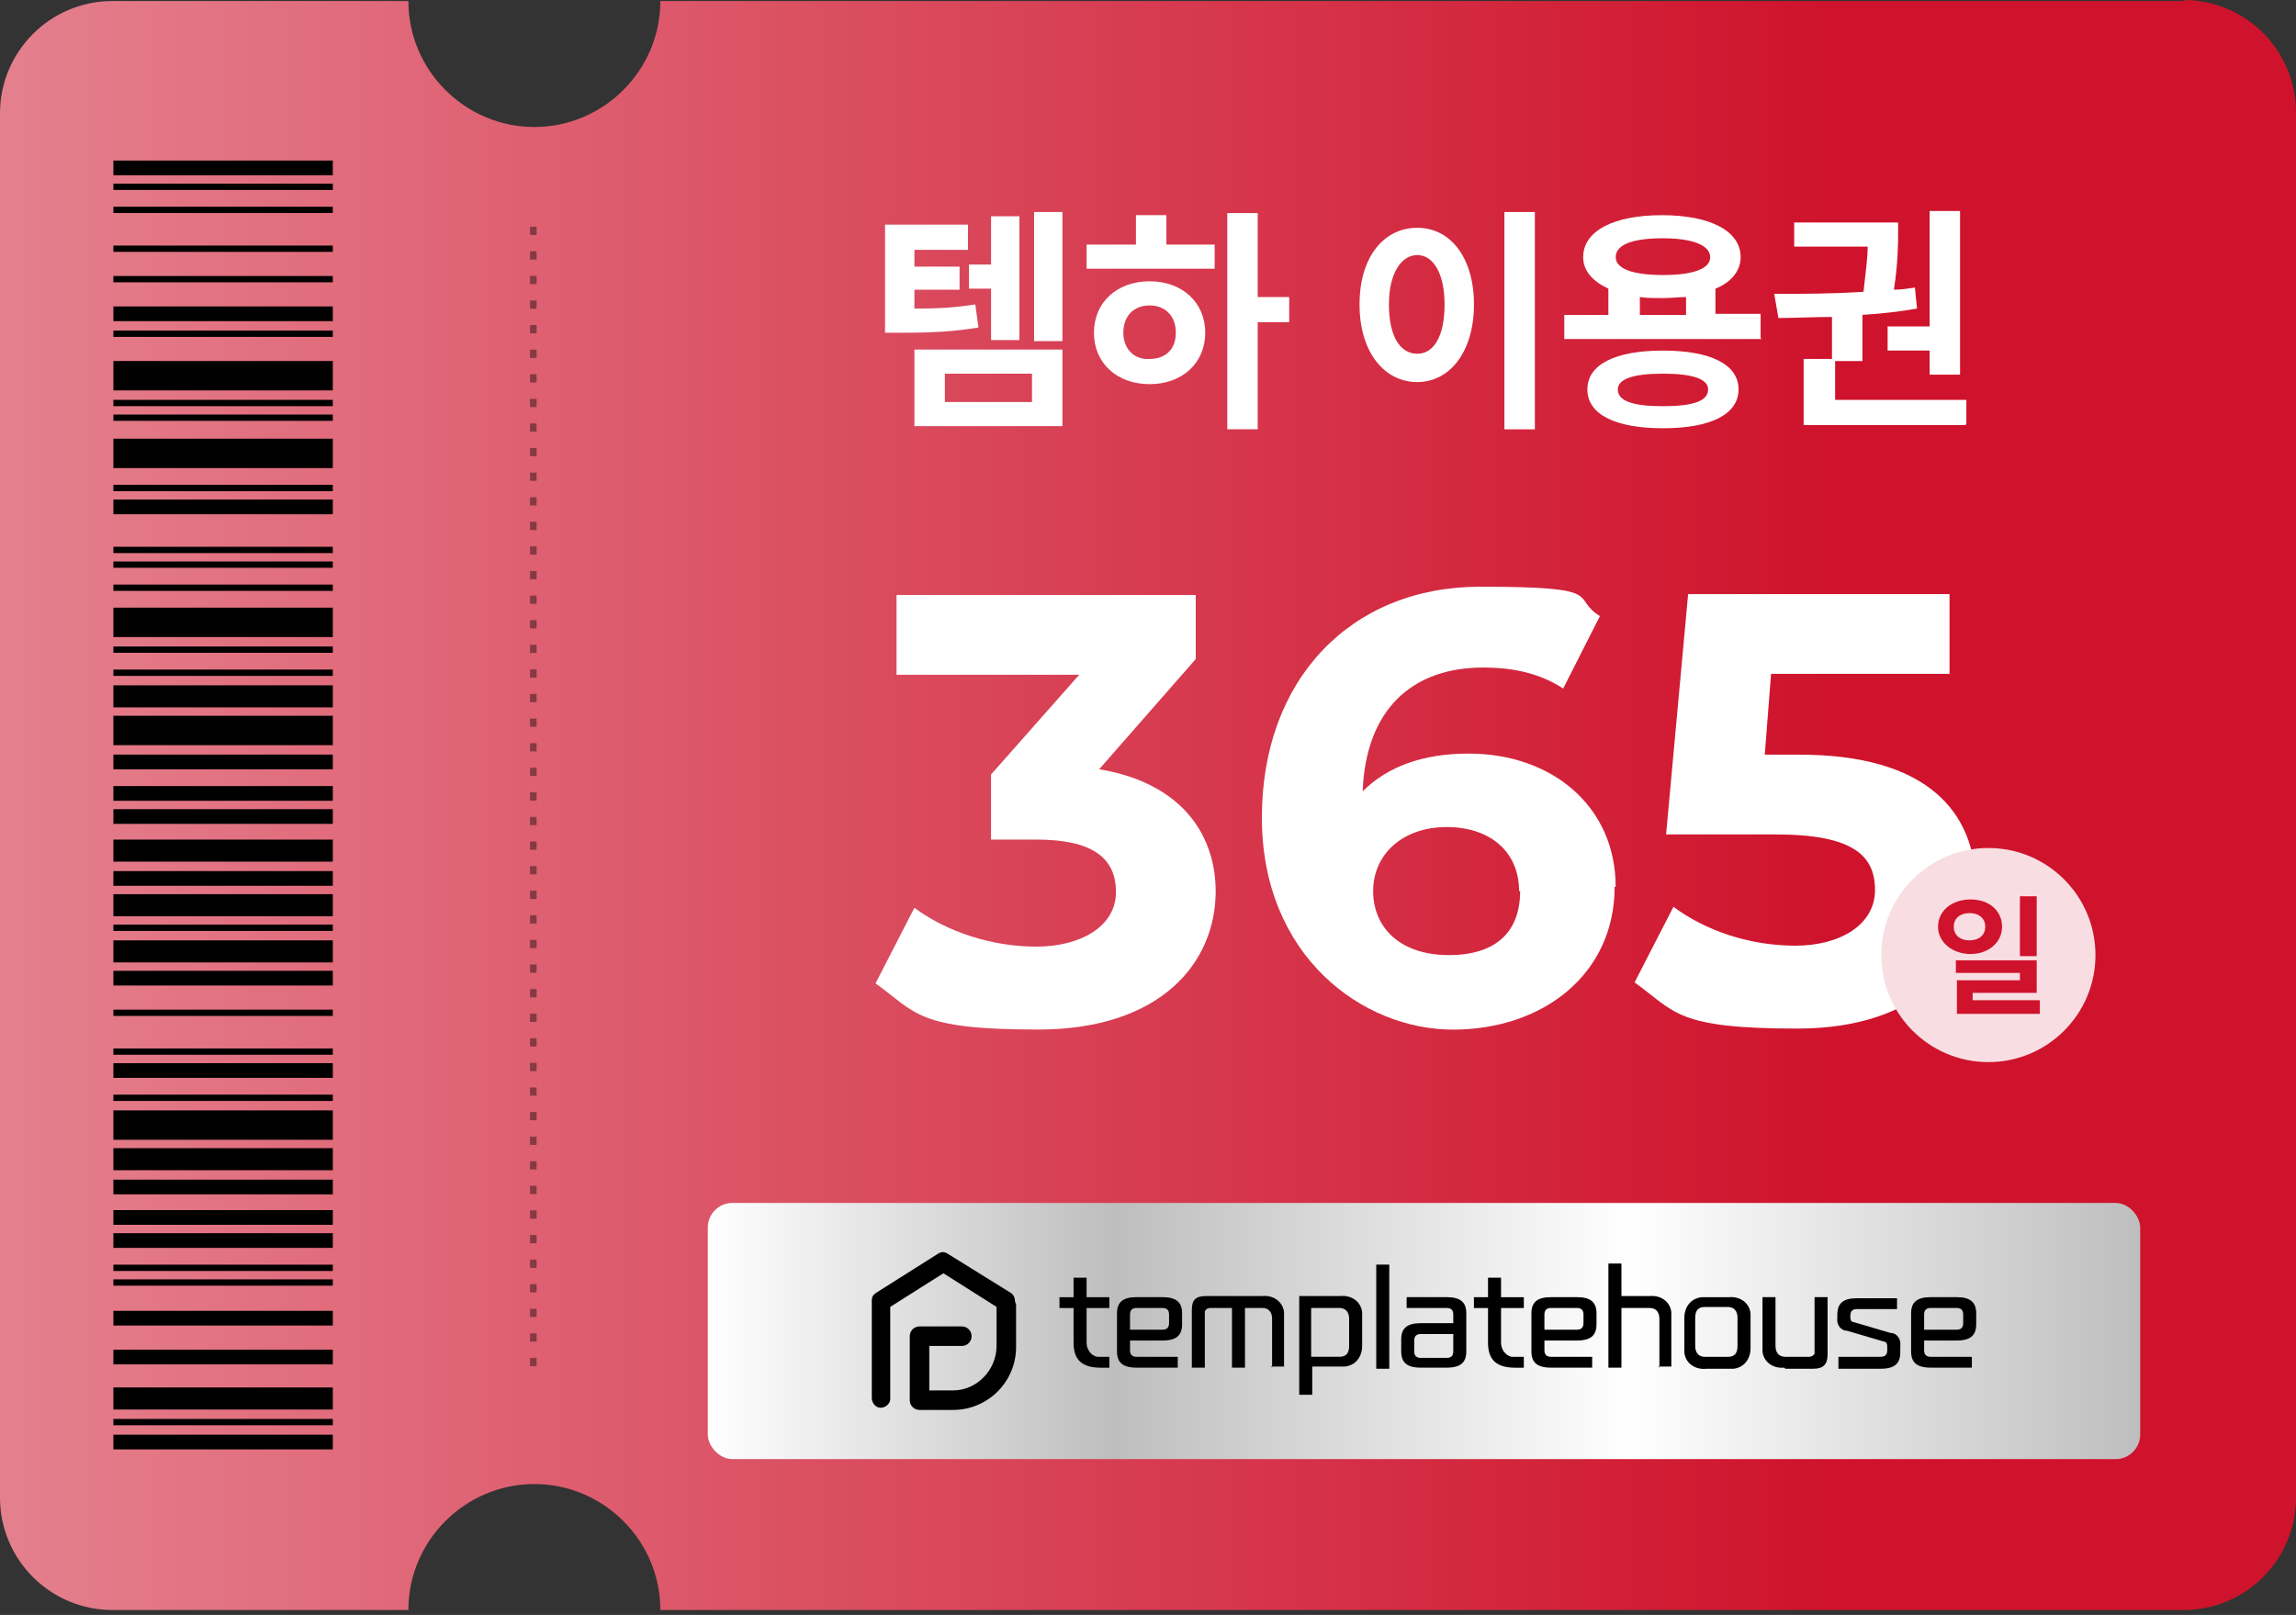 <svg width="280" height="197" viewBox="0 0 280 197" fill="none" xmlns="http://www.w3.org/2000/svg">
<rect x="0" y="0" width="280" height="197" fill="#333333" stroke="none"/>
<path d="M266.301 0.128H80.53C80.53 8.578 73.617 15.492 65.167 15.492C56.717 15.492 49.803 8.578 49.803 0.128H13.699C6.145 0.128 0 6.273 0 13.827V182.698C0 190.251 6.145 196.397 13.699 196.397H49.803C49.803 187.947 56.717 181.033 65.167 181.033C73.617 181.033 80.53 187.947 80.53 196.397H266.301C273.855 196.397 280 190.251 280 182.698V13.699C280 6.145 273.855 0 266.301 0V0.128Z" fill="url(#paint0_linear_2989_36)"/>
<rect x="86.316" y="146.742" width="174.684" height="31.25" rx="3" fill="url(#paint1_linear_2989_36)"/>
<path d="M134.231 166.84C131.849 166.84 130.923 165.782 130.923 163.797V159.564H129.203V158.241H130.923V155.859H132.511V158.241H135.289V159.564H132.511V163.797C132.511 164.591 133.04 165.385 133.834 165.517C133.834 165.517 134.098 165.517 134.231 165.517H135.289V166.84H134.363H134.231Z" fill="black"/>
<path d="M138.6 166.834C136.88 166.834 136.219 166.172 136.219 164.849V160.219C136.219 158.896 136.88 158.234 138.6 158.234H141.775C143.495 158.234 144.157 158.896 144.157 160.219V161.542C144.157 162.865 143.495 163.526 141.775 163.526H137.806V164.717C137.806 165.246 138.071 165.511 138.6 165.511H143.628V166.834H138.6ZM142.569 160.351C142.569 159.822 142.305 159.557 141.775 159.557H138.6C138.071 159.557 137.806 159.822 137.806 160.351V162.203H141.775C142.305 162.203 142.569 161.939 142.569 161.41V160.351Z" fill="black"/>
<path d="M155.134 166.832V160.879C155.134 160.085 154.737 159.556 153.943 159.556H151.827V166.832H150.239V159.556H147.593C147.328 159.556 147.064 159.688 146.931 159.952C146.931 159.952 146.931 159.952 146.931 160.085V166.832H145.344V159.82C145.344 158.629 145.741 158.1 147.064 158.1H153.943C155.266 157.968 156.457 158.762 156.589 160.085C156.589 160.217 156.589 160.482 156.589 160.614V166.7H155.002L155.134 166.832Z" fill="black"/>
<path d="M158.441 170.272V158.1H163.469C164.792 157.968 165.983 158.762 166.115 160.085C166.115 160.217 166.115 160.482 166.115 160.614V164.186C166.115 165.509 165.321 166.568 163.998 166.7C163.866 166.7 163.601 166.7 163.469 166.7H160.029V170.14H158.441V170.272ZM164.527 160.879C164.527 160.085 164.13 159.556 163.337 159.556H159.897V165.509H163.337C164.13 165.509 164.527 165.112 164.527 164.186V160.879Z" fill="black"/>
<path d="M169.424 154.266H167.836V166.967H169.424V154.266Z" fill="black"/>
<path d="M173.26 166.834C171.54 166.834 170.879 166.172 170.879 164.849V163.394C170.879 162.071 171.54 161.41 173.26 161.41H177.229V160.351C177.229 159.822 176.965 159.557 176.436 159.557H171.54V158.234H176.436C178.156 158.234 178.817 158.896 178.817 160.219V164.849C178.817 166.172 178.156 166.834 176.436 166.834H173.26ZM177.229 162.733H173.26C172.731 162.733 172.467 162.997 172.467 163.526V164.849C172.467 165.379 172.731 165.643 173.26 165.643H176.436C176.965 165.643 177.229 165.379 177.229 164.849V162.865V162.733Z" fill="black"/>
<path d="M184.774 166.84C182.392 166.84 181.466 165.782 181.466 163.797V159.564H179.746V158.241H181.466V155.859H183.054V158.241H185.832V159.564H183.054V163.797C183.054 164.591 183.583 165.385 184.377 165.517C184.377 165.517 184.641 165.517 184.774 165.517H185.832V166.84H184.906H184.774Z" fill="black"/>
<path d="M189.139 166.834C187.419 166.834 186.758 166.172 186.758 164.849V160.219C186.758 158.896 187.419 158.234 189.139 158.234H192.314C194.034 158.234 194.696 158.896 194.696 160.219V161.542C194.696 162.865 194.034 163.526 192.314 163.526H188.345V164.717C188.345 165.246 188.61 165.511 189.139 165.511H194.167V166.834H189.139ZM193.108 160.351C193.108 159.822 192.844 159.557 192.314 159.557H189.139C188.61 159.557 188.345 159.822 188.345 160.351V162.203H192.314C192.844 162.203 193.108 161.939 193.108 161.41V160.351Z" fill="black"/>
<path d="M202.367 166.834V160.88C202.367 160.086 201.97 159.557 201.176 159.557H197.736V166.834H196.148V154.133H197.736V158.102H201.176C202.499 157.97 203.69 158.763 203.822 160.086C203.822 160.219 203.822 160.483 203.822 160.616V166.701H202.234L202.367 166.834Z" fill="black"/>
<path d="M208.056 166.973C206.733 167.105 205.542 166.311 205.41 164.988C205.41 164.856 205.41 164.591 205.41 164.459V160.755C205.41 159.432 206.204 158.373 207.527 158.241C207.659 158.241 207.924 158.241 208.056 158.241H210.835C212.158 158.109 213.348 158.902 213.481 160.225C213.481 160.358 213.481 160.622 213.481 160.755V164.459C213.481 165.782 212.687 166.841 211.364 166.973C211.231 166.973 210.967 166.973 210.835 166.973H208.056ZM211.893 160.755C211.893 159.961 211.496 159.432 210.702 159.432H207.924C207.13 159.432 206.733 159.829 206.733 160.755V164.194C206.733 164.988 207.13 165.517 207.924 165.517H210.702C211.496 165.517 211.893 165.121 211.893 164.194V160.755Z" fill="black"/>
<path d="M217.584 166.834C216.261 166.966 215.07 166.172 214.938 164.849C214.938 164.717 214.938 164.453 214.938 164.32V158.234H216.525V164.188C216.525 164.982 216.922 165.511 217.716 165.511H220.626C220.891 165.511 221.156 165.379 221.288 165.114C221.288 165.114 221.288 165.114 221.288 164.982V158.234H222.876V165.246C222.876 166.437 222.346 166.966 221.156 166.966H217.716L217.584 166.834Z" fill="black"/>
<path d="M224.199 166.834V165.511H229.359C229.888 165.511 230.153 165.247 230.153 164.718V164.188C230.153 163.924 230.021 163.659 229.756 163.659L225.258 162.336C224.464 162.336 223.935 161.542 224.067 160.749V160.352C224.067 159.029 224.729 158.367 226.449 158.367H231.344V159.69H226.449C225.919 159.69 225.655 159.955 225.655 160.484V160.749C225.655 161.013 225.787 161.278 226.052 161.278L230.55 162.601C231.344 162.601 231.873 163.395 231.741 164.188V164.982C231.741 166.305 231.079 166.967 229.359 166.967H224.199V166.834Z" fill="black"/>
<path d="M235.444 166.834C233.724 166.834 233.062 166.172 233.062 164.849V160.219C233.062 158.896 233.724 158.234 235.444 158.234H238.619C240.339 158.234 241.001 158.896 241.001 160.219V161.542C241.001 162.865 240.339 163.526 238.619 163.526H234.65V164.717C234.65 165.246 234.915 165.511 235.444 165.511H240.471V166.834H235.444ZM239.413 160.351C239.413 159.822 239.148 159.557 238.619 159.557H235.444C234.915 159.557 234.65 159.822 234.65 160.351V162.203H238.619C239.148 162.203 239.413 161.939 239.413 161.41V160.351Z" fill="black"/>
<path d="M123.78 158.762C123.78 158.365 123.648 157.968 123.251 157.704L115.578 152.941C115.181 152.676 114.784 152.676 114.387 152.941L106.846 157.704C106.449 157.968 106.316 158.233 106.316 158.63V170.537C106.316 171.198 106.846 171.727 107.375 171.727C108.036 171.727 108.566 171.198 108.566 170.669V159.423L115.048 155.322L121.531 159.423V164.186C121.531 167.097 119.15 169.611 116.239 169.611H113.328V164.186H117.297C117.959 164.186 118.488 163.657 118.488 162.996C118.488 162.334 117.959 161.805 117.297 161.805H112.138C111.476 161.805 110.947 162.334 110.947 162.996V170.801C110.947 171.463 111.476 171.992 112.138 171.992H116.239C120.473 171.992 123.913 168.552 123.913 164.319V159.159" fill="black"/>
<path d="M118.044 30.476H111.515V32.525H117.02V35.341H111.515V37.646C114.459 37.646 116.508 37.518 118.94 37.134L119.324 39.95C116.252 40.462 113.691 40.591 109.722 40.591H107.93V27.404H118.044V30.348V30.476ZM129.567 51.985H111.515V42.639H129.567V51.985ZM115.227 49.041H125.854V45.584H115.227V49.041ZM124.317 41.487H120.861V35.213H118.172V32.269H120.861V26.379H124.317V41.615V41.487ZM129.567 41.615H126.11V25.867H129.567V41.615Z" fill="white"/>
<path d="M148.003 32.778H132.512V29.833H138.529V26.248H142.242V29.833H148.131V32.778H148.003ZM146.979 40.587C146.979 44.3 144.162 46.861 140.193 46.861C136.225 46.861 133.408 44.3 133.408 40.587C133.408 36.875 136.225 34.314 140.193 34.314C144.162 34.314 146.979 36.875 146.979 40.587ZM136.993 40.587C136.993 42.636 138.401 43.916 140.193 43.788C142.114 43.788 143.394 42.636 143.394 40.587C143.394 38.539 142.114 37.259 140.193 37.259C138.273 37.259 136.993 38.539 136.993 40.587ZM153.38 36.234H157.221V39.307H153.38V52.366H149.668V25.992H153.38V36.363V36.234Z" fill="white"/>
<path d="M179.752 37.134C179.752 42.895 176.807 46.608 172.838 46.608C168.87 46.608 165.797 43.023 165.797 37.134C165.797 31.372 168.742 27.788 172.838 27.788C176.935 27.788 179.752 31.5 179.752 37.134ZM169.382 37.134C169.382 41.103 170.79 43.151 172.838 43.151C174.887 43.151 176.167 40.975 176.167 37.134C176.167 33.293 174.759 31.116 172.838 31.116C170.918 31.116 169.382 33.293 169.382 37.134ZM187.178 52.369H183.465V25.867H187.178V52.369Z" fill="white"/>
<path d="M214.835 41.358H190.766V38.413H196.143V35.212C194.222 34.316 193.07 33.035 193.07 31.371C193.07 28.17 196.783 26.25 202.672 26.25C208.562 26.25 212.275 28.17 212.275 31.371C212.275 33.035 211.122 34.444 209.202 35.212V38.285H214.707V41.229L214.835 41.358ZM212.018 47.503C212.018 50.576 208.562 52.24 202.8 52.24C197.039 52.24 193.582 50.576 193.582 47.503C193.582 44.43 197.039 42.766 202.8 42.766C208.562 42.766 212.018 44.43 212.018 47.503ZM197.039 31.371C197.039 32.779 199.088 33.548 202.8 33.548C206.513 33.548 208.562 32.779 208.562 31.371C208.562 29.963 206.513 29.067 202.8 29.067C199.088 29.067 197.039 29.835 197.039 31.371ZM197.295 47.503C197.295 48.911 199.088 49.551 202.8 49.551C206.513 49.551 208.306 48.911 208.306 47.503C208.306 46.223 206.385 45.582 202.8 45.582C199.216 45.582 197.295 46.223 197.295 47.503ZM205.617 38.413V36.236C204.721 36.236 203.825 36.364 202.8 36.364C201.776 36.364 200.752 36.364 199.984 36.236V38.413H205.617Z" fill="white"/>
<path d="M239.672 51.852H219.956V43.786H223.413V38.665C221.108 38.665 218.804 38.793 216.883 38.793L216.371 35.849C219.444 35.849 223.413 35.849 227.254 35.593C227.51 33.288 227.766 31.496 227.766 30.087H218.804V27.143H231.479V28.167C231.479 29.575 231.479 32.008 230.966 35.337C231.863 35.337 232.631 35.209 233.527 35.081L233.783 37.641C231.607 38.025 229.302 38.281 227.126 38.409V44.043H223.797V48.78H239.8V51.724L239.672 51.852ZM239.032 45.707H235.319V42.762H230.198V39.818H235.319V25.734H239.032V45.579V45.707Z" fill="white"/>
<path d="M148.255 108.69C148.255 117.524 141.469 125.59 126.618 125.59C111.767 125.59 111.767 123.542 106.773 119.957L111.511 110.739C115.479 113.683 120.985 115.476 126.362 115.476C131.739 115.476 136.092 113.043 136.092 108.818C136.092 104.593 133.147 102.417 126.362 102.417H120.857V94.479L131.611 82.316H109.334V72.586H145.822V80.396L134.044 93.839C143.39 95.375 148.255 101.136 148.255 108.818V108.69Z" fill="white"/>
<path d="M196.905 108.187C196.905 118.813 188.199 125.599 177.188 125.599C166.178 125.599 153.887 116.637 153.887 99.737C153.887 82.837 164.769 71.57 180.517 71.57C196.264 71.57 191.399 72.851 195.112 75.155L190.631 83.989C187.686 82.069 184.358 81.429 180.901 81.429C172.195 81.429 166.562 86.55 166.178 96.536C169.25 93.463 173.603 91.927 179.108 91.927C189.223 91.927 197.033 98.328 197.033 108.187H196.905ZM185.254 108.699C185.254 103.962 181.797 100.889 176.42 100.889C171.043 100.889 167.458 104.218 167.458 108.699C167.458 113.18 170.787 116.509 176.676 116.509C182.565 116.509 185.382 113.564 185.382 108.699H185.254Z" fill="white"/>
<path d="M240.821 108.189C240.821 117.407 234.036 125.473 219.184 125.473C204.333 125.473 204.333 123.424 199.34 119.84L204.077 110.621C208.046 113.566 213.423 115.359 218.928 115.359C224.434 115.359 228.659 112.798 228.659 108.573C228.659 104.348 225.97 101.787 216.496 101.787H203.181L205.869 72.469H237.749V82.199H215.984L215.215 92.057H219.44C234.932 92.057 240.949 98.971 240.949 108.189H240.821Z" fill="white"/>
<path d="M13.828 19.586H40.586V21.378H13.828V19.586ZM13.828 22.403H40.586V23.171H13.828V22.403ZM13.828 25.219H40.586V25.987H13.828V25.219ZM13.828 29.956H40.586V30.724H13.828V29.956ZM13.828 33.669H40.586V34.437H13.828V33.669ZM13.828 37.382H40.586V39.174H13.828V37.382ZM13.828 40.327H40.586V41.095H13.828V40.327ZM13.828 44.039H40.586V47.624H13.828V44.039ZM13.828 48.777H40.586V49.545H13.828V48.777ZM13.828 50.569H40.586V51.337H13.828V50.569ZM13.828 53.514H40.586V57.099H13.828V53.514ZM13.828 59.147H40.586V59.915H13.828V59.147ZM13.828 60.939H40.586V62.732H13.828V60.939ZM13.828 66.701H40.586V67.469H13.828V66.701ZM13.828 68.493H40.586V69.261H13.828V68.493ZM13.828 71.31H40.586V72.078H13.828V71.31ZM13.828 74.126H40.586V77.711H13.828V74.126ZM13.828 78.864H40.586V79.632H13.828V78.864ZM13.828 81.68H40.586V82.448H13.828V81.68ZM13.828 83.601H40.586V86.289H13.828V83.601ZM13.828 87.313H40.586V90.898H13.828V87.313ZM13.828 92.05H40.586V93.843H13.828V92.05ZM13.828 95.891H40.586V97.684H13.828V95.891ZM13.828 98.708H40.586V100.5H13.828V98.708ZM13.828 102.421H40.586V105.109H13.828V102.421ZM13.828 106.262H40.586V108.054H13.828V106.262ZM13.828 109.078H40.586V111.767H13.828V109.078ZM13.828 112.791H40.586V113.559H13.828V112.791ZM13.828 114.712H40.586V117.4H13.828V114.712ZM13.828 118.425H40.586V120.217H13.828V118.425ZM13.828 123.162H40.586V123.93H13.828V123.162ZM13.828 127.899H40.586V128.667H13.828V127.899ZM13.828 129.691H40.586V131.483H13.828V129.691ZM13.828 133.532H40.586V134.3H13.828V133.532ZM13.828 135.452H40.586V139.037H13.828V135.452ZM13.828 140.061H40.586V142.75H13.828V140.061ZM13.828 143.902H40.586V145.695H13.828V143.902ZM13.828 147.615H40.586V149.408H13.828V147.615ZM13.828 150.432H40.586V152.224H13.828V150.432ZM13.828 154.273H40.586V155.041H13.828V154.273ZM13.828 156.065H40.586V156.833H13.828V156.065ZM13.828 159.906H40.586V161.698H13.828V159.906ZM13.828 164.643H40.586V166.435H13.828V164.643ZM13.828 169.252H40.586V171.941H13.828V169.252ZM13.828 173.093H40.586V173.861H13.828V173.093ZM13.828 175.013H40.586V176.806H13.828V175.013Z" fill="black"/>
<path opacity="0.4" d="M65.039 27.656V168.488" stroke="black" stroke-width="0.8" stroke-miterlimit="10" stroke-dasharray="1 2"/>
<path d="M242.485 129.563C249.697 129.563 255.544 123.717 255.544 116.504C255.544 109.292 249.697 103.445 242.485 103.445C235.272 103.445 229.426 109.292 229.426 116.504C229.426 123.717 235.272 129.563 242.485 129.563Z" fill="#F8DEE2"/>
<path d="M244.154 113.049C244.154 114.969 242.489 116.378 240.313 116.378C238.136 116.378 236.344 114.969 236.344 113.049C236.344 111.128 238.008 109.72 240.313 109.72C242.617 109.72 244.154 111.128 244.154 113.049ZM238.264 113.049C238.264 114.073 239.032 114.713 240.185 114.713C241.337 114.713 242.105 114.073 242.105 113.049C242.105 112.025 241.337 111.384 240.185 111.384C239.032 111.384 238.264 112.025 238.264 113.049ZM248.378 121.115H240.569V122.011H248.763V123.675H238.648V119.578H246.33V118.682H238.52V117.146H248.378V121.115ZM248.378 116.634H246.33V109.336H248.378V116.634Z" fill="#CF132C"/>
<defs>
<linearGradient id="paint0_linear_2989_36" x1="-16.516" y1="98.07" x2="222.515" y2="98.07" gradientUnits="userSpaceOnUse">
<stop stop-color="#E68895"/>
<stop offset="1" stop-color="#CF132C"/>
</linearGradient>
<linearGradient id="paint1_linear_2989_36" x1="86.316" y1="162.367" x2="261.001" y2="162.367" gradientUnits="userSpaceOnUse">
<stop stop-color="white"/>
<stop offset="0.284" stop-color="#BEBEBE"/>
<stop offset="0.644" stop-color="white"/>
<stop offset="1" stop-color="#BEBEBE"/>
</linearGradient>
</defs>
</svg>
